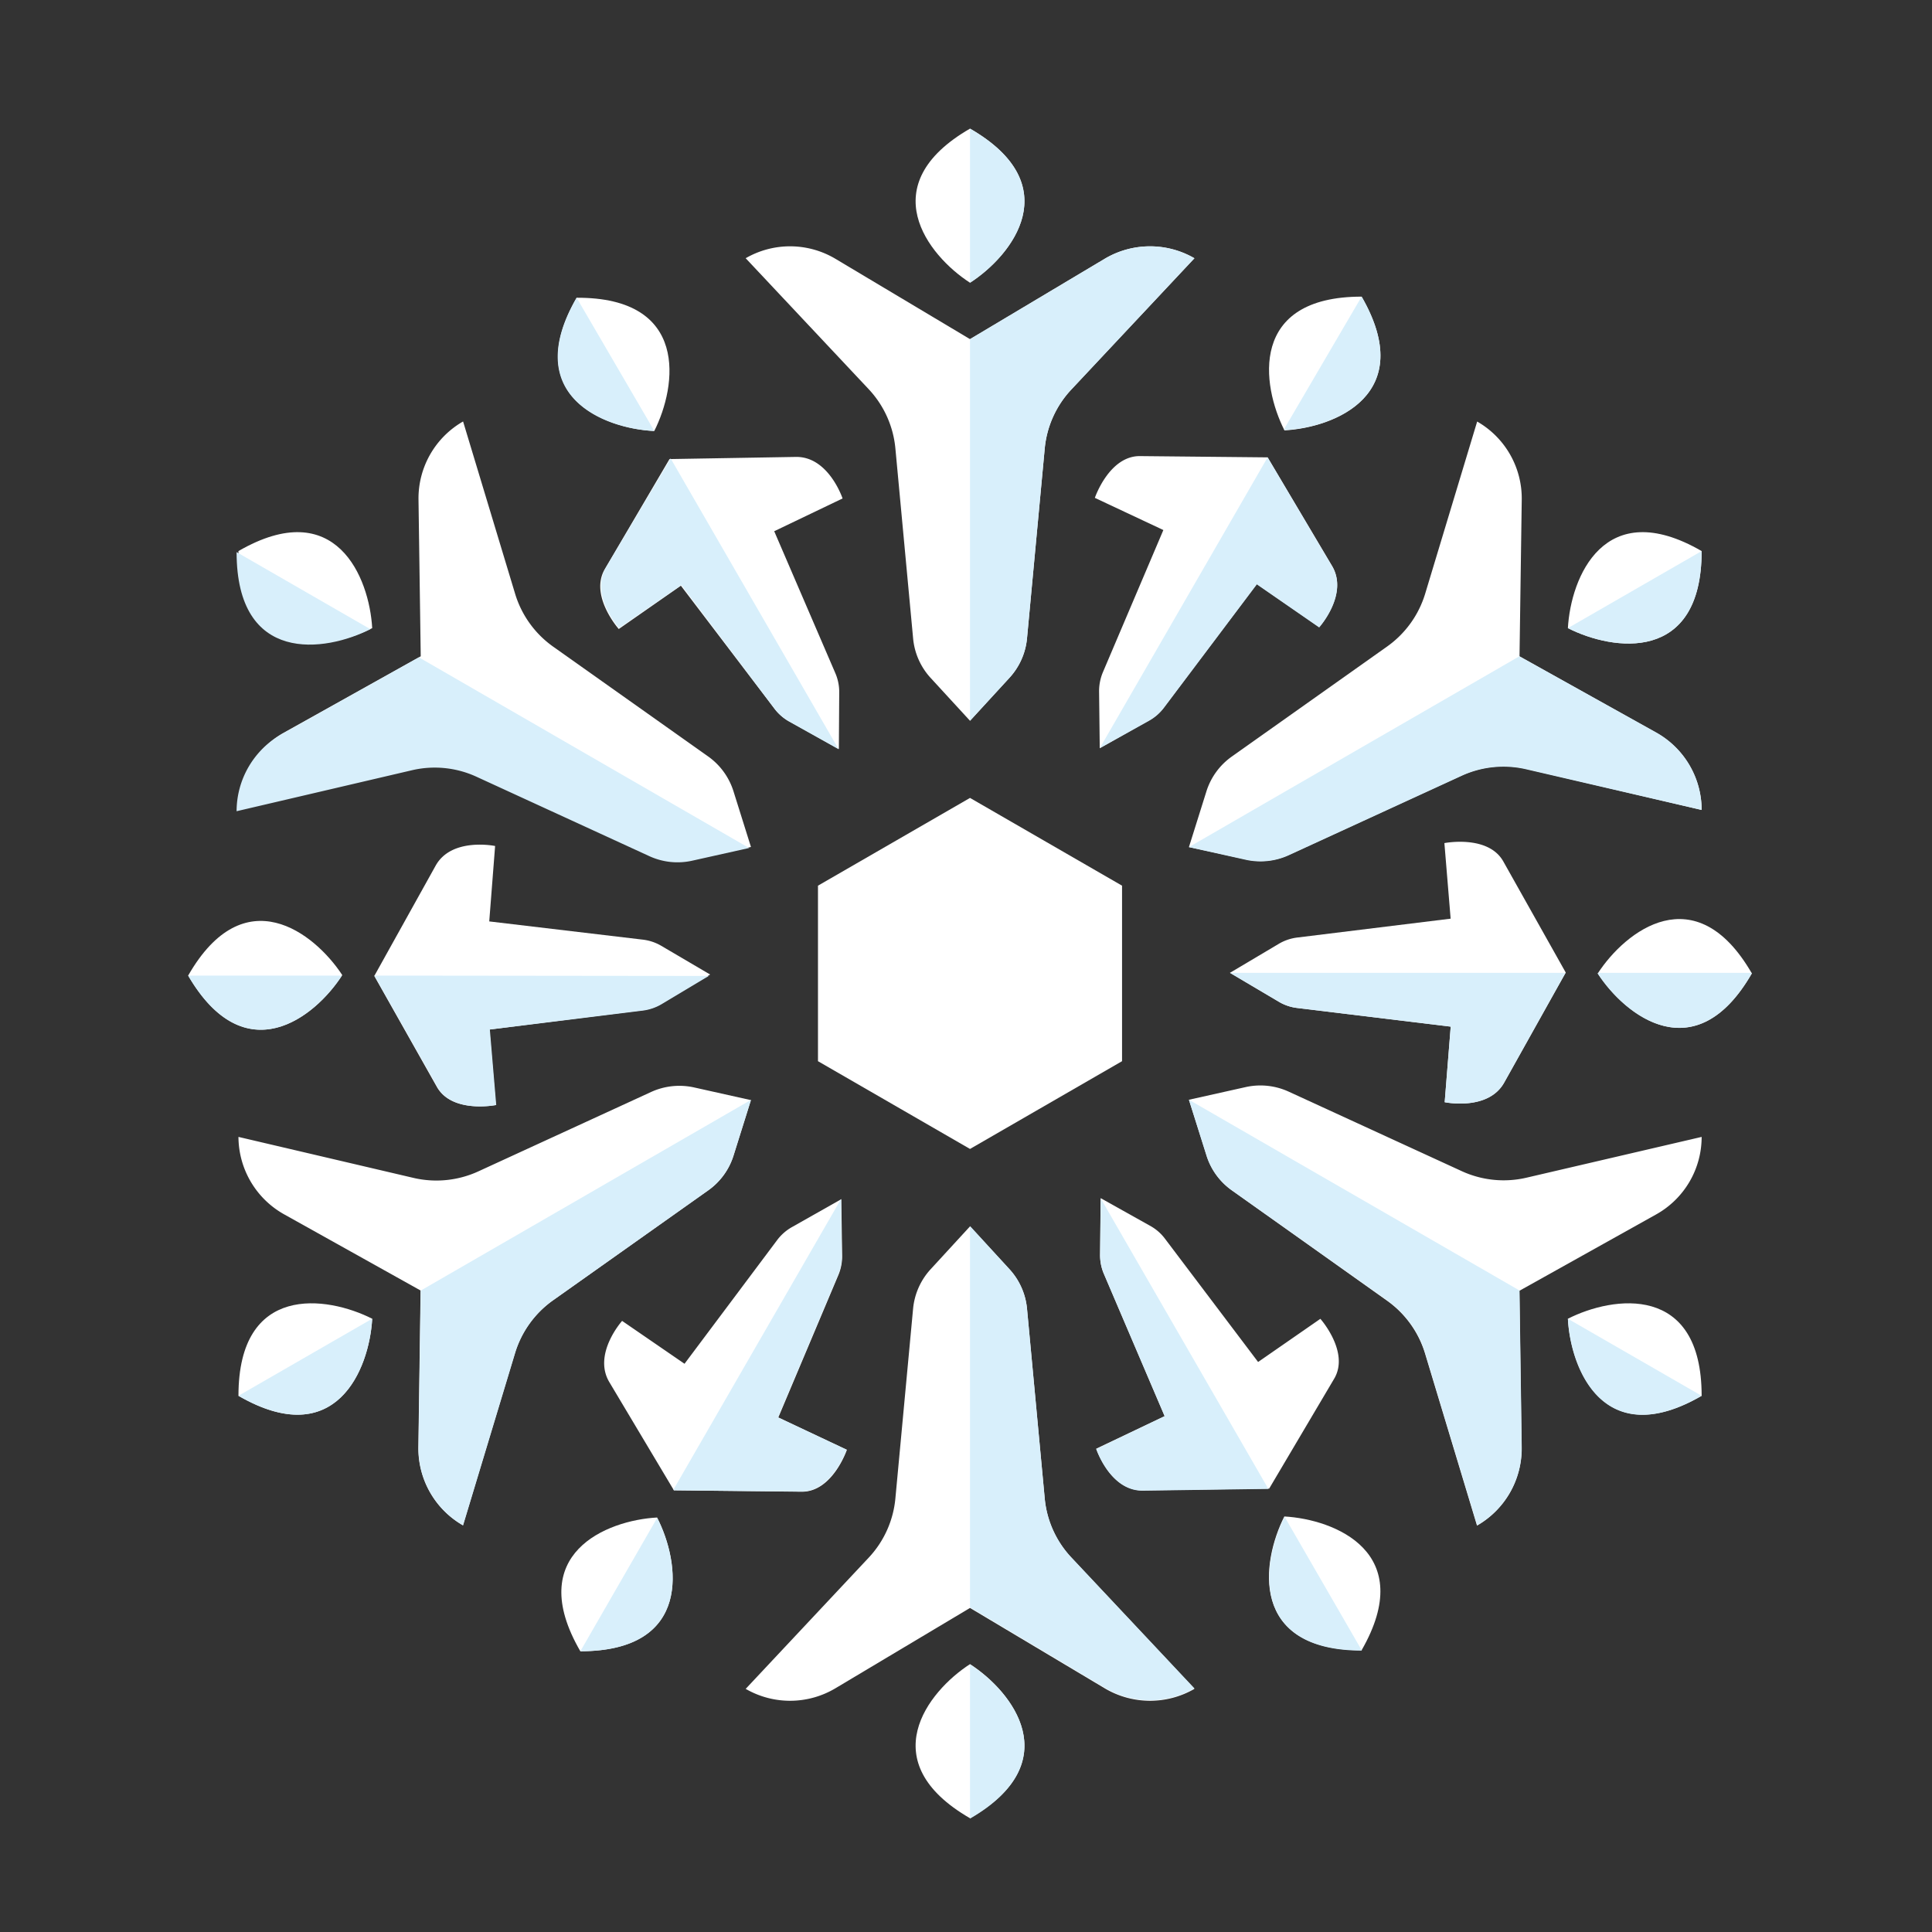 <?xml version="1.0" encoding="UTF-8"?> <svg xmlns="http://www.w3.org/2000/svg" id="Layer_1" data-name="Layer 1" viewBox="0 0 260 260"><rect x="0" y="0" width="260" height="260" fill="#333333" stroke="none"/> <defs> <style>.cls-1{fill:#fff;}.cls-2{fill:#d8effb;}</style> </defs> <title>zima-snowflake</title> <polygon class="cls-1" points="151 142.81 130.54 154.62 110.08 142.81 110.08 119.19 130.54 107.38 151 119.19 151 142.81"></polygon> <path class="cls-1" d="M122.88,85.88l-2.38-25.5a13.48,13.48,0,0,0-3.59-8L100.35,34.75a11.93,11.93,0,0,1,12.08.08l18.11,10.81,18.12-10.81a11.93,11.93,0,0,1,12.08-.08L144.18,52.41a13.42,13.42,0,0,0-3.59,8l-2.38,25.5a9.09,9.09,0,0,1-2.36,5.3L130.54,97l-5.31-5.78A9.08,9.08,0,0,1,122.88,85.88Z"></path> <path class="cls-1" d="M130.54,17.31c13.14,7.58,5.71,17.05,0,20.74C124.83,34.36,117.41,24.89,130.54,17.31Z"></path> <path class="cls-1" d="M165.79,101.8,186.68,87a13.52,13.52,0,0,0,5.11-7.09l7-23.18a11.93,11.93,0,0,1,6,10.51l-.3,21.09L222.88,98.6A11.94,11.94,0,0,1,229,109l-23.58-5.52a13.51,13.51,0,0,0-8.7.88l-23.27,10.69a9.07,9.07,0,0,1-5.76.61L160,114l2.35-7.49A9.08,9.08,0,0,1,165.79,101.8Z"></path> <path class="cls-1" d="M229,74.16c0,15.16-11.91,13.46-18,10.37C211.38,77.73,215.87,66.57,229,74.16Z"></path> <path class="cls-1" d="M173.45,146.92l23.27,10.69a13.51,13.51,0,0,0,8.7.88L229,153a11.94,11.94,0,0,1-6.12,10.43l-18.41,10.28.3,21.09a11.93,11.93,0,0,1-6,10.51l-7-23.18a13.52,13.52,0,0,0-5.11-7.09L165.79,160.2a9.08,9.08,0,0,1-3.41-4.69L160,148l7.66-1.71A9.13,9.13,0,0,1,173.45,146.92Z"></path> <path class="cls-1" d="M229,187.84c-13.13,7.59-17.62-3.57-18-10.37C217.09,174.38,229,172.68,229,187.84Z"></path> <path class="cls-1" d="M138.21,176.12l2.38,25.5a13.42,13.42,0,0,0,3.59,8l16.56,17.66a11.93,11.93,0,0,1-12.08-.08l-18.12-10.81-18.11,10.81a11.93,11.93,0,0,1-12.08.08l16.56-17.66a13.48,13.48,0,0,0,3.59-8l2.38-25.5a9.11,9.11,0,0,1,2.35-5.3l5.31-5.78,5.31,5.78A9.12,9.12,0,0,1,138.21,176.12Z"></path> <path class="cls-1" d="M130.54,244.69c-13.13-7.58-5.71-17.05,0-20.74C136.25,227.64,143.68,237.11,130.54,244.69Z"></path> <path class="cls-1" d="M95.3,160.2,74.41,175a13.52,13.52,0,0,0-5.11,7.09l-7,23.18a11.93,11.93,0,0,1-6-10.51l.3-21.09L38.2,163.4A12,12,0,0,1,32.09,153l23.57,5.52a13.54,13.54,0,0,0,8.71-.88l23.26-10.69a9.16,9.16,0,0,1,5.77-.61l7.66,1.71-2.35,7.49A9.08,9.08,0,0,1,95.3,160.2Z"></path> <path class="cls-1" d="M32.09,187.84c0-15.16,11.9-13.46,18-10.37C49.7,184.27,45.22,195.43,32.09,187.84Z"></path> <path class="cls-1" d="M87.63,115.08,64.37,104.39a13.54,13.54,0,0,0-8.71-.88L32.09,109A12,12,0,0,1,38.2,98.6L56.62,88.32l-.3-21.09a11.93,11.93,0,0,1,6-10.51l7,23.18A13.52,13.52,0,0,0,74.41,87L95.3,101.8a9.08,9.08,0,0,1,3.41,4.69l2.35,7.49-7.66,1.71A9.1,9.1,0,0,1,87.63,115.08Z"></path> <path class="cls-1" d="M32.09,74.16c13.13-7.59,17.61,3.57,18,10.37C44,87.62,32.09,89.32,32.09,74.16Z"></path> <path class="cls-1" d="M183.24,39.92c7.57,13.14-3.59,17.62-10.38,18C169.76,51.83,168.07,39.92,183.24,39.92Z"></path> <path class="cls-1" d="M170.59,61.55l8.67,14.6c2.25,3.79-1.73,8.24-1.73,8.24l-8.39-5.8L156.63,95.21a6.42,6.42,0,0,1-2,1.74L148,100.69l-.09-7.62a6.59,6.59,0,0,1,.51-2.6l8.14-19.14L147.34,67s1.93-5.68,6.1-5.62Z"></path> <path class="cls-1" d="M235.76,131c-7.57,13.14-17,5.72-20.74,0C218.72,125.3,228.18,117.87,235.76,131Z"></path> <path class="cls-1" d="M210.71,130.88l-8.29,14.82c-2.16,3.85-8,2.63-8,2.63l.81-10.17-20.65-2.51a6.25,6.25,0,0,1-2.5-.85l-6.56-3.88,6.55-3.89a6.42,6.42,0,0,1,2.5-.86l20.65-2.54-.84-10.17s5.89-1.16,7.93,2.47Z"></path> <path class="cls-1" d="M183.24,222.08c-15.17,0-13.49-11.89-10.4-18C179.63,204.46,190.8,208.93,183.24,222.08Z"></path> <path class="cls-1" d="M170.8,200.33l-17,.24c-4.41.07-6.28-5.61-6.28-5.61l9.21-4.38-8.17-19.13a6.41,6.41,0,0,1-.52-2.59l.08-7.62,6.65,3.72a6.25,6.25,0,0,1,2,1.73l12.54,16.6,8.38-5.81s4,4.5,1.84,8.09Z"></path> <path class="cls-1" d="M78.1,222.22c-7.61-13.12,3.54-17.63,10.33-18C91.54,210.28,93.26,222.18,78.1,222.22Z"></path> <path class="cls-1" d="M90.69,200.56,82,186c-2.26-3.79,1.72-8.24,1.72-8.24l8.4,5.77,12.47-16.65a6.43,6.43,0,0,1,2-1.75l6.63-3.75.11,7.62a6.45,6.45,0,0,1-.51,2.6l-8.08,19.16,9.23,4.35s-1.93,5.68-6.09,5.64Z"></path> <path class="cls-1" d="M25.32,131.29c7.54-13.16,17-5.77,20.74-.07C42.39,136.94,33,144.39,25.32,131.29Z"></path> <path class="cls-1" d="M50.37,131.34l8.26-14.85c2.15-3.85,8-2.64,8-2.64L65.84,124l20.65,2.45a6.38,6.38,0,0,1,2.51.84l6.57,3.86L89,135.09a6.59,6.59,0,0,1-2.5.86l-20.64,2.6.86,10.16s-5.88,1.18-7.93-2.44Z"></path> <path class="cls-1" d="M77.6,40.07C92.77,40,91.12,51.92,88.05,58,81.25,57.67,70.07,53.23,77.6,40.07Z"></path> <path class="cls-1" d="M90.1,61.78l17-.29c4.41-.07,6.29,5.59,6.29,5.59l-9.2,4.41,8.23,19.11a6.41,6.41,0,0,1,.52,2.59l-.05,7.62-6.66-3.7a6.39,6.39,0,0,1-2-1.73L91.63,78.82l-8.36,5.83s-4-4.5-1.86-8.09Z"></path> <path class="cls-2" d="M204.47,88.32,160,114l7.66,1.71a9.13,9.13,0,0,0,5.76-.61l23.27-10.69a13.51,13.51,0,0,1,8.7-.88L229,109a11.94,11.94,0,0,0-6.12-10.43L204.47,88.32Z"></path> <path class="cls-2" d="M229,74.16h0L211,84.53C217.09,87.62,229,89.32,229,74.16Z"></path> <path class="cls-2" d="M170.59,61.55h0L148,100.69h0L154.63,97a6.42,6.42,0,0,0,2-1.74l12.51-16.62,8.39,5.8s4-4.45,1.73-8.24Zm12.65-21.63h0L172.8,57.76l.06.12C179.65,57.54,190.81,53.06,183.24,39.92Z"></path> <path class="cls-2" d="M56.37,88.46l44.44,25.66-7.66,1.71a9.07,9.07,0,0,1-5.76-.61L64.12,104.53a13.44,13.44,0,0,0-8.7-.87l-23.58,5.51A11.93,11.93,0,0,1,38,98.75L56.37,88.46Z"></path> <path class="cls-2" d="M31.84,74.3h0l18,10.37C43.75,87.77,31.84,89.46,31.84,74.3Z"></path> <path class="cls-2" d="M81.58,76.3c-2.25,3.79,1.73,8.23,1.73,8.23l8.39-5.79,12.51,16.61a6.53,6.53,0,0,0,2,1.75l6.65,3.73h0L90.25,61.69h0ZM88,58,88,57.9,77.6,40.07h0C70,53.2,81.19,57.68,88,58Z"></path> <path class="cls-2" d="M148.66,34.83,130.54,45.64V97l5.31-5.78a9.12,9.12,0,0,0,2.36-5.3l2.38-25.5a13.42,13.42,0,0,1,3.59-8l16.56-17.66A11.93,11.93,0,0,0,148.66,34.83ZM130.54,17.31V38.05C136.25,34.36,143.68,24.89,130.54,17.31Z"></path> <path class="cls-2" d="M172.08,134.8a6.25,6.25,0,0,0,2.5.85l20.65,2.51-.81,10.17s5.84,1.22,8-2.63,8-14.34,8.27-14.78H165.52Zm63.63-3.88H215.09L215,131c3.7,5.71,13.17,13.13,20.74,0A.35.35,0,0,0,235.71,130.92Z"></path> <path class="cls-2" d="M50.4,131.29l0,.05,8.45,14.93c2,3.62,7.93,2.44,7.93,2.44l-.86-10.16L86.53,136a6.59,6.59,0,0,0,2.5-.86l6.35-3.8Zm-25.08,0c7.6,13.06,17,5.71,20.7,0Z"></path> <path class="cls-2" d="M32.09,187.84c13.13,7.59,17.61-3.57,18-10.37h0Zm24.53-14.16-.3,21.09a11.93,11.93,0,0,0,6,10.51l7-23.18A13.52,13.52,0,0,1,74.41,175L95.3,160.2a9,9,0,0,0,3.41-4.69l2.35-7.49Z"></path> <path class="cls-2" d="M211,177.47h0c.34,6.8,4.83,18,18,10.37ZM160,148l2.35,7.49a9,9,0,0,0,3.41,4.69L186.68,175a13.52,13.52,0,0,1,5.11,7.09l7,23.18a11.93,11.93,0,0,0,6-10.51l-.3-21.09Z"></path> <path class="cls-2" d="M148.05,168.86a6.41,6.41,0,0,0,.52,2.59l8.17,19.13L147.53,195s1.87,5.67,6.28,5.61l16.88-.24-22.56-39.09Zm24.83,35.27h0c-3.09,6.06-4.77,18,10.4,18Z"></path> <path class="cls-2" d="M144.18,209.59a13.42,13.42,0,0,1-3.59-8l-2.38-25.5a9.12,9.12,0,0,0-2.36-5.3L130.54,165v51.32l18.12,10.81a11.93,11.93,0,0,0,12.08.08ZM130.54,224v20.74C143.68,237.11,136.25,227.64,130.54,224Z"></path> <path class="cls-2" d="M78.1,222.22h0c15.13,0,13.44-11.89,10.34-17.95Zm26.6-31.48,8.08-19.16a6.45,6.45,0,0,0,.51-2.6l-.11-7.62L90.63,200.47l.06.09,17.15.17c4.16,0,6.09-5.64,6.09-5.64Z"></path> </svg> 